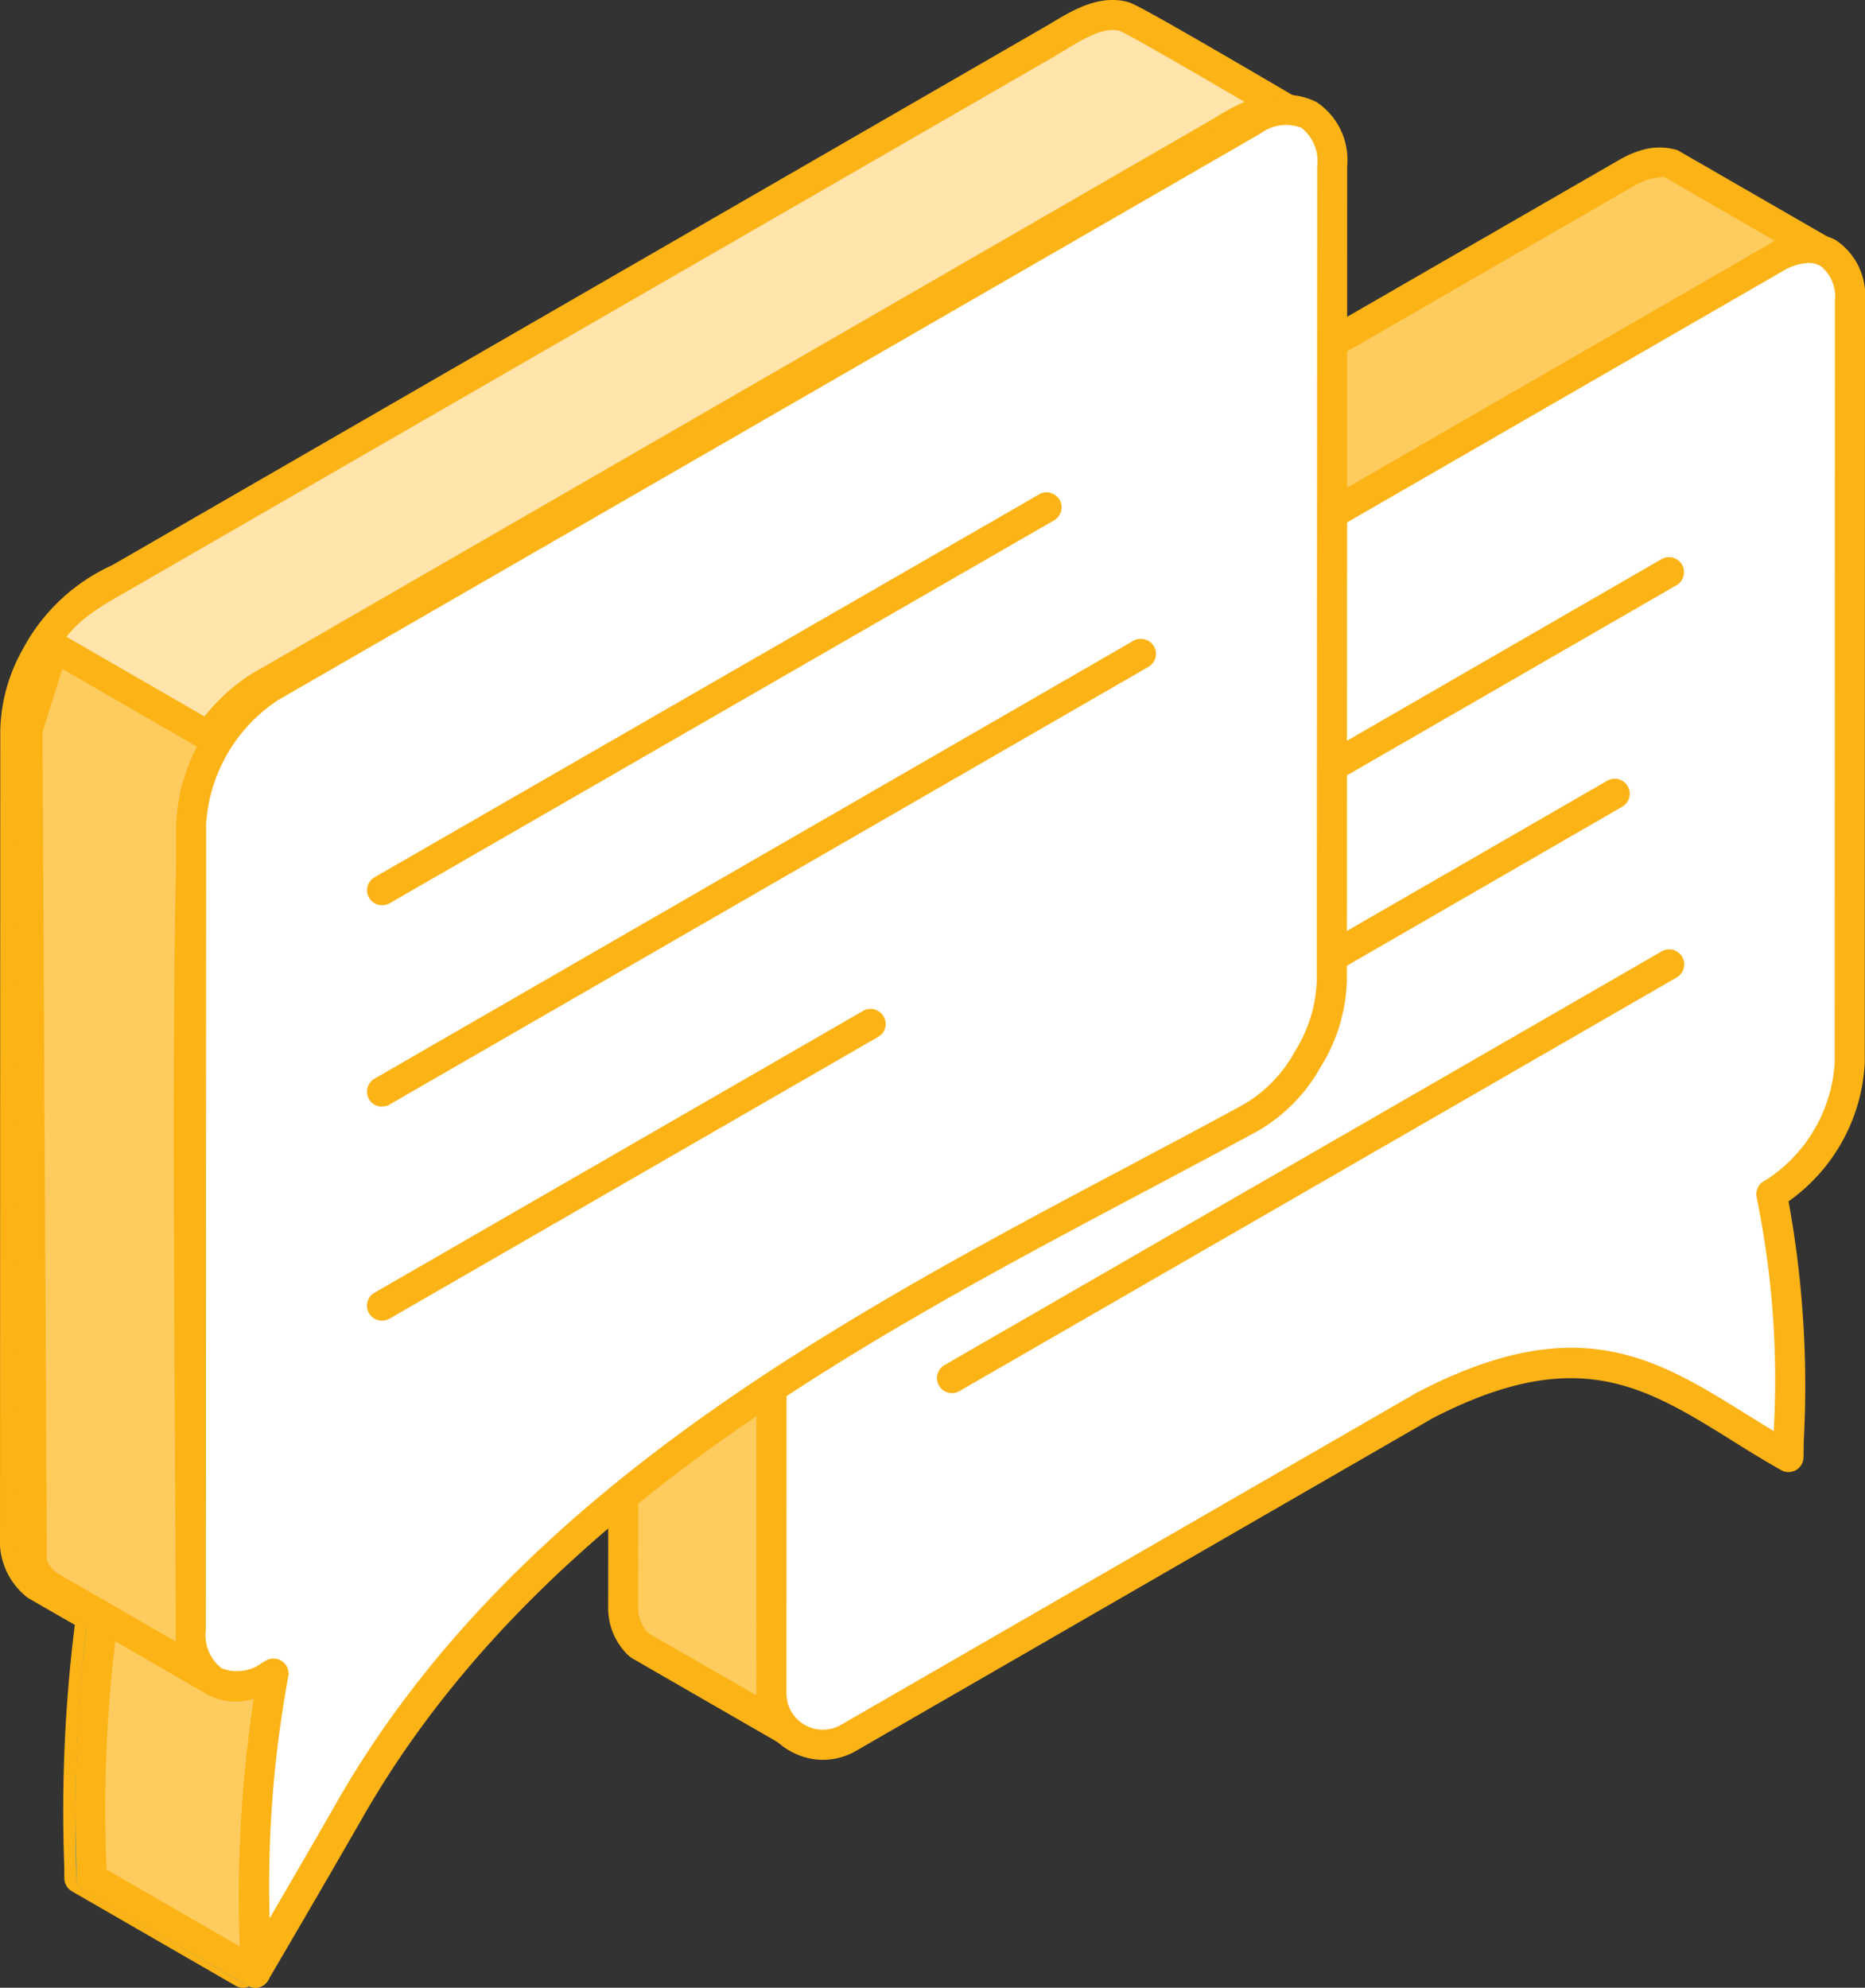 <?xml version="1.0" encoding="UTF-8"?> <svg xmlns="http://www.w3.org/2000/svg" width="84.438" height="90" viewBox="0 0 84.438 90"><rect x="0" y="0" width="84.438" height="90" fill="#333333" stroke="none"/><g transform="translate(-1195.841 -1963.498)"><path d="M19.266,38.635a6.881,6.881,0,0,1,.41-2.945,7.406,7.406,0,0,1,2.969-3.763L63.393,8.417c.41-.232,1.357-.821,1.826-1.006a2.425,2.425,0,0,1,1.507-.139L60.012,3.4a2.26,2.26,0,0,0-1.173.026A3.721,3.721,0,0,0,58,3.789l-40.741,23.5c-.485.285-1.365.746-1.833,1.1a7.583,7.583,0,0,0-2.865,5.516l-.011,34.859a2.227,2.227,0,0,0,.671,1.641l.053.051,6.708,3.878a2.269,2.269,0,0,1-.723-1.7Z" transform="translate(1211.513 1967.518)" fill="#fecb5e" fill-rule="evenodd"></path><path d="M60.052,4.365a3.36,3.36,0,0,0-.655.093,2.894,2.894,0,0,0-.695.3L17.588,28.469a15.362,15.362,0,0,0-1.381.836,6.874,6.874,0,0,0-2.6,4.983L13.594,69.14a1.626,1.626,0,0,0,.468,1.162l4.886,2.812v-.1l.009-34.01h.684l-.684-.143a7.228,7.228,0,0,1,.459-3.039,8.1,8.1,0,0,1,3.264-4.114L63.745,8.022c.4-.243.935-.556,1.339-.75ZM20.35,75.386a.642.642,0,0,1-.335-.093L13.3,71.423a2.359,2.359,0,0,1-.183-.15,2.956,2.956,0,0,1-.88-2.133l.013-34.857a8.226,8.226,0,0,1,3.145-6.059,14.421,14.421,0,0,1,1.529-.942l.364-.205,40.748-23.5a4.522,4.522,0,0,1,.995-.428,2.825,2.825,0,0,1,1.617,0l6.791,3.917a.68.68,0,0,1-.5,1.251,1.645,1.645,0,0,0-1.092.1,15.948,15.948,0,0,0-1.416.774l-.331.19-40.739,23.5a6.763,6.763,0,0,0-2.676,3.408,5.981,5.981,0,0,0-.364,2.572v.143l-.011,34a1.572,1.572,0,0,0,.514,1.209.679.679,0,0,1-.474,1.167" transform="translate(1211.14 1967.146)" fill="#fcb316" fill-rule="evenodd"></path><path d="M45.191,57.482c8.115-4.208,11.28-.549,16.448,2.347.046-4.27.15-8.247-.781-11.9l.161-.093a7.494,7.494,0,0,0,3.388-5.858c0-8.386,0-26.093.011-34.477,0-2.148-1.52-3.028-3.375-1.952Q40,17.675,18.978,29.808A7.49,7.49,0,0,0,15.6,35.661v.854L15.586,70.52a2.333,2.333,0,0,0,3.5,2.023Z" transform="translate(1215.18 1969.636)" fill="#fff" fill-rule="evenodd"></path><path d="M62.911,6.144a2.441,2.441,0,0,0-1.162.368L19.693,30.769a6.833,6.833,0,0,0-3.042,5.269L16.64,70.9a1.647,1.647,0,0,0,2.473,1.431L45.222,57.268l.022-.009c7.208-3.739,10.751-1.544,14.842,1,.41.251.827.512,1.253.774a41.072,41.072,0,0,0-.768-10.559.686.686,0,0,1,.318-.757l.161-.093A6.83,6.83,0,0,0,64.1,42.355l.011-34.477a1.787,1.787,0,0,0-.651-1.6,1.119,1.119,0,0,0-.545-.132M18.288,73.917a3,3,0,0,1-1.5-.41A2.944,2.944,0,0,1,15.277,70.9l.011-34.859A8.119,8.119,0,0,1,19.016,29.6L61.072,5.335A3,3,0,0,1,64.135,5.1a3.013,3.013,0,0,1,1.337,2.779l-.011,34.477a8.193,8.193,0,0,1-3.45,6.275A46.448,46.448,0,0,1,62.7,59.458l-.011.757a.683.683,0,0,1-.335.58.692.692,0,0,1-.677.007c-.807-.459-1.57-.926-2.3-1.39-3.9-2.415-6.97-4.328-13.483-.959L19.8,73.506a2.978,2.978,0,0,1-1.509.41" transform="translate(1214.807 1969.261)" fill="#fcb316" fill-rule="evenodd"></path><path d="M7.731,36.946a7.935,7.935,0,0,1,3.584-6.2L54.43,5.875c1.184-.684,2.444-1.683,3.8-1.109-.959-.549-7.237-4.248-7.68-4.381-1.231-.353-2.517.629-3.531,1.213L5.294,25.667C3.4,26.758,2.376,27.279,1.253,29.354a7.174,7.174,0,0,0-.929,3.311L.307,69.154a2.668,2.668,0,0,0,.931,2.234L3.75,72.84a68.677,68.677,0,0,0-.525,11.829l7.413,4.275c-.055-5-.128-8.547.832-13.543L7.72,73.237Z" transform="translate(1196.758 1963.873)" fill="#ffe4ab" fill-rule="evenodd"></path><path d="M4.27,84.642l6.046,3.489a57.655,57.655,0,0,1,.768-12.014L7.755,74.2a.675.675,0,0,1-.342-.585l.013-36.293v0a8.612,8.612,0,0,1,3.911-6.78L54.957,5.363a10.366,10.366,0,0,1,1.387-.752C54.368,3.455,51.108,1.56,50.7,1.4c-.717-.205-1.659.364-2.486.867l-.485.293L5.761,26.767c-1.705.977-2.561,1.469-3.542,3.282a6.567,6.567,0,0,0-.843,2.993L1.359,69.526c0,.368.075,1.3.622,1.67l2.481,1.427a.7.7,0,0,1,.335.7A64.724,64.724,0,0,0,4.27,84.538ZM11.009,90a.717.717,0,0,1-.342-.093L3.253,85.63a.7.7,0,0,1-.342-.582v-.492a67.893,67.893,0,0,1,.476-10.987L1.27,72.352A3.251,3.251,0,0,1,0,69.531L.013,33.037A7.817,7.817,0,0,1,1.028,29.4,8.614,8.614,0,0,1,5.08,25.589L47.506,1.1C48.512.49,49.767-.284,51.1.1c.289.086,1.469.721,6.831,3.86l1,.589a.678.678,0,0,1,.271.891.687.687,0,0,1-.876.318c-.834-.353-1.725.19-2.66.761l-.527.318L12.025,31.707a7.225,7.225,0,0,0-3.24,5.616L8.772,73.212l3.41,1.97a.679.679,0,0,1,.324.719,57.936,57.936,0,0,0-.821,12.932l0,.479a.678.678,0,0,1-.342.591.639.639,0,0,1-.34.1" transform="translate(1195.841 1963.499)" fill="#fcb316" fill-rule="evenodd"></path><path d="M10.273,36.148h0l-2.554.421L1.3,32.864l1.253.723-.011.11a72.751,72.751,0,0,0-.514,11.714l7.413,4.281a66.509,66.509,0,0,1,.748-13.084Z" transform="translate(1197.955 2003.123)" fill="#fff" fill-rule="evenodd"></path><path d="M3.075,45.389l6.046,3.489A64.281,64.281,0,0,1,9.8,37.345l-1.6.267a.631.631,0,0,1-.45-.086l-4.29-2.468a75.429,75.429,0,0,0-.386,10.331m6.738,5.358a.717.717,0,0,1-.342-.093L2.058,46.37a.69.69,0,0,1-.342-.576,75.271,75.271,0,0,1,.476-11.478l-.862-.494a.679.679,0,1,1,.682-1.176l1.255.723.022.011,4.93,2.848,2.318-.379a.662.662,0,0,1,.593.194.681.681,0,0,1,.181.6l-.088.461a65.724,65.724,0,0,0-.728,12.95.691.691,0,0,1-.342.6.677.677,0,0,1-.34.093" transform="translate(1197.583 2002.752)" fill="#1a87c7" fill-rule="evenodd"></path><path d="M8.919,17.551,1.5,13.276.315,17.03l.2,37.779c.435,1.112,1.705,1.52,3.225,2.4a68.706,68.706,0,0,0-.525,11.829l7.413,4.275c-.051-5.022-.132-8.521.832-13.545L7.711,57.6c0-4.855-.311-35.805.232-37.834Z" transform="translate(1196.768 1979.506)" fill="#fecb5e" fill-rule="evenodd"></path><path d="M8.765,57.978h0Zm-4.5,11.031L10.309,72.5a57.319,57.319,0,0,1,.768-12.014L7.748,58.562a.675.675,0,0,1-.342-.585c0-.909-.011-2.711-.022-5.058-.117-18.735-.117-31.511.278-32.958l.763-1.756L2.269,14.653l-.9,2.856.2,37.526c.276.567.953.92,1.866,1.4.329.174.671.353,1.023.556a.686.686,0,0,1,.335.693,63.764,63.764,0,0,0-.532,11.095ZM11,74.366a.717.717,0,0,1-.342-.093L3.246,70a.7.7,0,0,1-.342-.582v-.62a67.529,67.529,0,0,1,.476-10.852c-.205-.11-.4-.207-.58-.307-1.138-.6-2.12-1.107-2.55-2.208A.7.7,0,0,1,.2,55.185l-.2-37.777A.6.6,0,0,1,.039,17.2L1.228,13.44a.68.68,0,0,1,.406-.428.658.658,0,0,1,.578.046l7.413,4.277a.673.673,0,0,1,.289.86l-.975,2.219c-.39,1.469-.256,23.208-.2,32.494.007,2.051.018,3.688.024,4.669l3.41,1.97a.679.679,0,0,1,.324.719A57.622,57.622,0,0,0,11.679,73.1l0,.578a.691.691,0,0,1-.342.6.677.677,0,0,1-.34.093" transform="translate(1196.395 1979.133)" fill="#fcb316" fill-rule="evenodd"></path><path d="M27.532,21.521a.678.678,0,0,1-.34-1.266l15.124-8.732A.681.681,0,0,1,43,12.7L27.874,21.428a.665.665,0,0,1-.342.093" transform="translate(1228.765 1977.283)" fill="#fcb316" fill-rule="evenodd"></path><path d="M27.531,24.658a.682.682,0,0,1-.344-1.273l12.676-7.314a.679.679,0,0,1,.675,1.178L27.871,24.565a.68.68,0,0,1-.34.093" transform="translate(1228.761 1982.768)" fill="#fcb316" fill-rule="evenodd"></path><path d="M19.664,39.579a.681.681,0,0,1-.335-1.273L51.794,19.578a.681.681,0,0,1,.684,1.178L20,39.487a.631.631,0,0,1-.335.093" transform="translate(1219.279 1986.996)" fill="#fcb316" fill-rule="evenodd"></path><path d="M55.331,41.646c.007-8.993.011-27.849.018-36.842,0-2.276-1.612-3.207-3.578-2.069Q29.511,15.566,7.262,28.405a7.949,7.949,0,0,0-3.582,6.2L3.667,71.09c0,2.274,1.608,3.2,3.578,2.069l.174-.1a61.331,61.331,0,0,0-.832,13.545c1.431-2.455,2.867-4.912,4.281-7.378C19.9,63.461,37.626,55.538,51.65,47.9a6.946,6.946,0,0,0,2.6-2.671,7.058,7.058,0,0,0,1.085-3.582" transform="translate(1200.263 1966.212)" fill="#fff" fill-rule="evenodd"></path><path d="M7.788,72.751a.654.654,0,0,1,.395.132.671.671,0,0,1,.271.682,51.958,51.958,0,0,0-.845,10.945c1.017-1.745,2.036-3.494,3.039-5.252C18.693,65.2,33.5,57.348,46.56,50.42c1.749-.931,3.472-1.837,5.137-2.751a6.212,6.212,0,0,0,2.334-2.411,6.434,6.434,0,0,0,.988-3.24l.018-36.842a1.9,1.9,0,0,0-.71-1.727,1.913,1.913,0,0,0-1.848.249L7.973,29.367a7.278,7.278,0,0,0-3.24,5.611L4.72,71.46a1.9,1.9,0,0,0,.706,1.727,1.893,1.893,0,0,0,1.848-.247l.174-.1a.725.725,0,0,1,.34-.09M6.956,87.659a.828.828,0,0,1-.174-.024.678.678,0,0,1-.5-.653l-.011-.75a63.293,63.293,0,0,1,.62-11.657,2.742,2.742,0,0,1-2.14-.212,3.146,3.146,0,0,1-1.387-2.9l.013-36.482a8.539,8.539,0,0,1,3.917-6.789L51.8,2.519a3.139,3.139,0,0,1,3.207-.24,3.141,3.141,0,0,1,1.387,2.9l-.013,36.842a7.788,7.788,0,0,1-1.176,3.928,7.644,7.644,0,0,1-2.856,2.916c-1.676.909-3.4,1.829-5.155,2.757C34.3,58.464,19.681,66.219,11.829,79.932c-1.416,2.473-2.85,4.928-4.288,7.385a.674.674,0,0,1-.585.342" transform="translate(1200.44 1965.84)" fill="#fcb316" fill-rule="evenodd"></path><path d="M7.966,28.8a.678.678,0,0,1-.34-1.266L37.71,10.2a.678.678,0,1,1,.675,1.176L8.306,28.713a.719.719,0,0,1-.34.086" transform="translate(1205.174 1975.684)" fill="#fcb316" fill-rule="evenodd"></path><path d="M7.963,34.291a.663.663,0,0,1-.585-.335.677.677,0,0,1,.249-.931L41.984,13.2a.685.685,0,0,1,.931.256.675.675,0,0,1-.251.924L8.3,34.2a.663.663,0,0,1-.34.088" transform="translate(1205.172 1979.311)" fill="#fcb316" fill-rule="evenodd"></path><path d="M7.96,34.828a.678.678,0,0,1-.333-1.266L29.752,20.8a.68.68,0,0,1,.924.256.668.668,0,0,1-.249.924L8.3,34.742a.694.694,0,0,1-.34.086" transform="translate(1205.17 1988.466)" fill="#fcb316" fill-rule="evenodd"></path><path d="M8.374,37.785a.688.688,0,0,1-.34-.09L.861,33.554a.679.679,0,0,1-.247-.929.667.667,0,0,1,.924-.249l7.175,4.142a.678.678,0,0,1-.34,1.266" transform="translate(1197.018 2002.422)" fill="#fcb316" fill-rule="evenodd"></path></g></svg> 